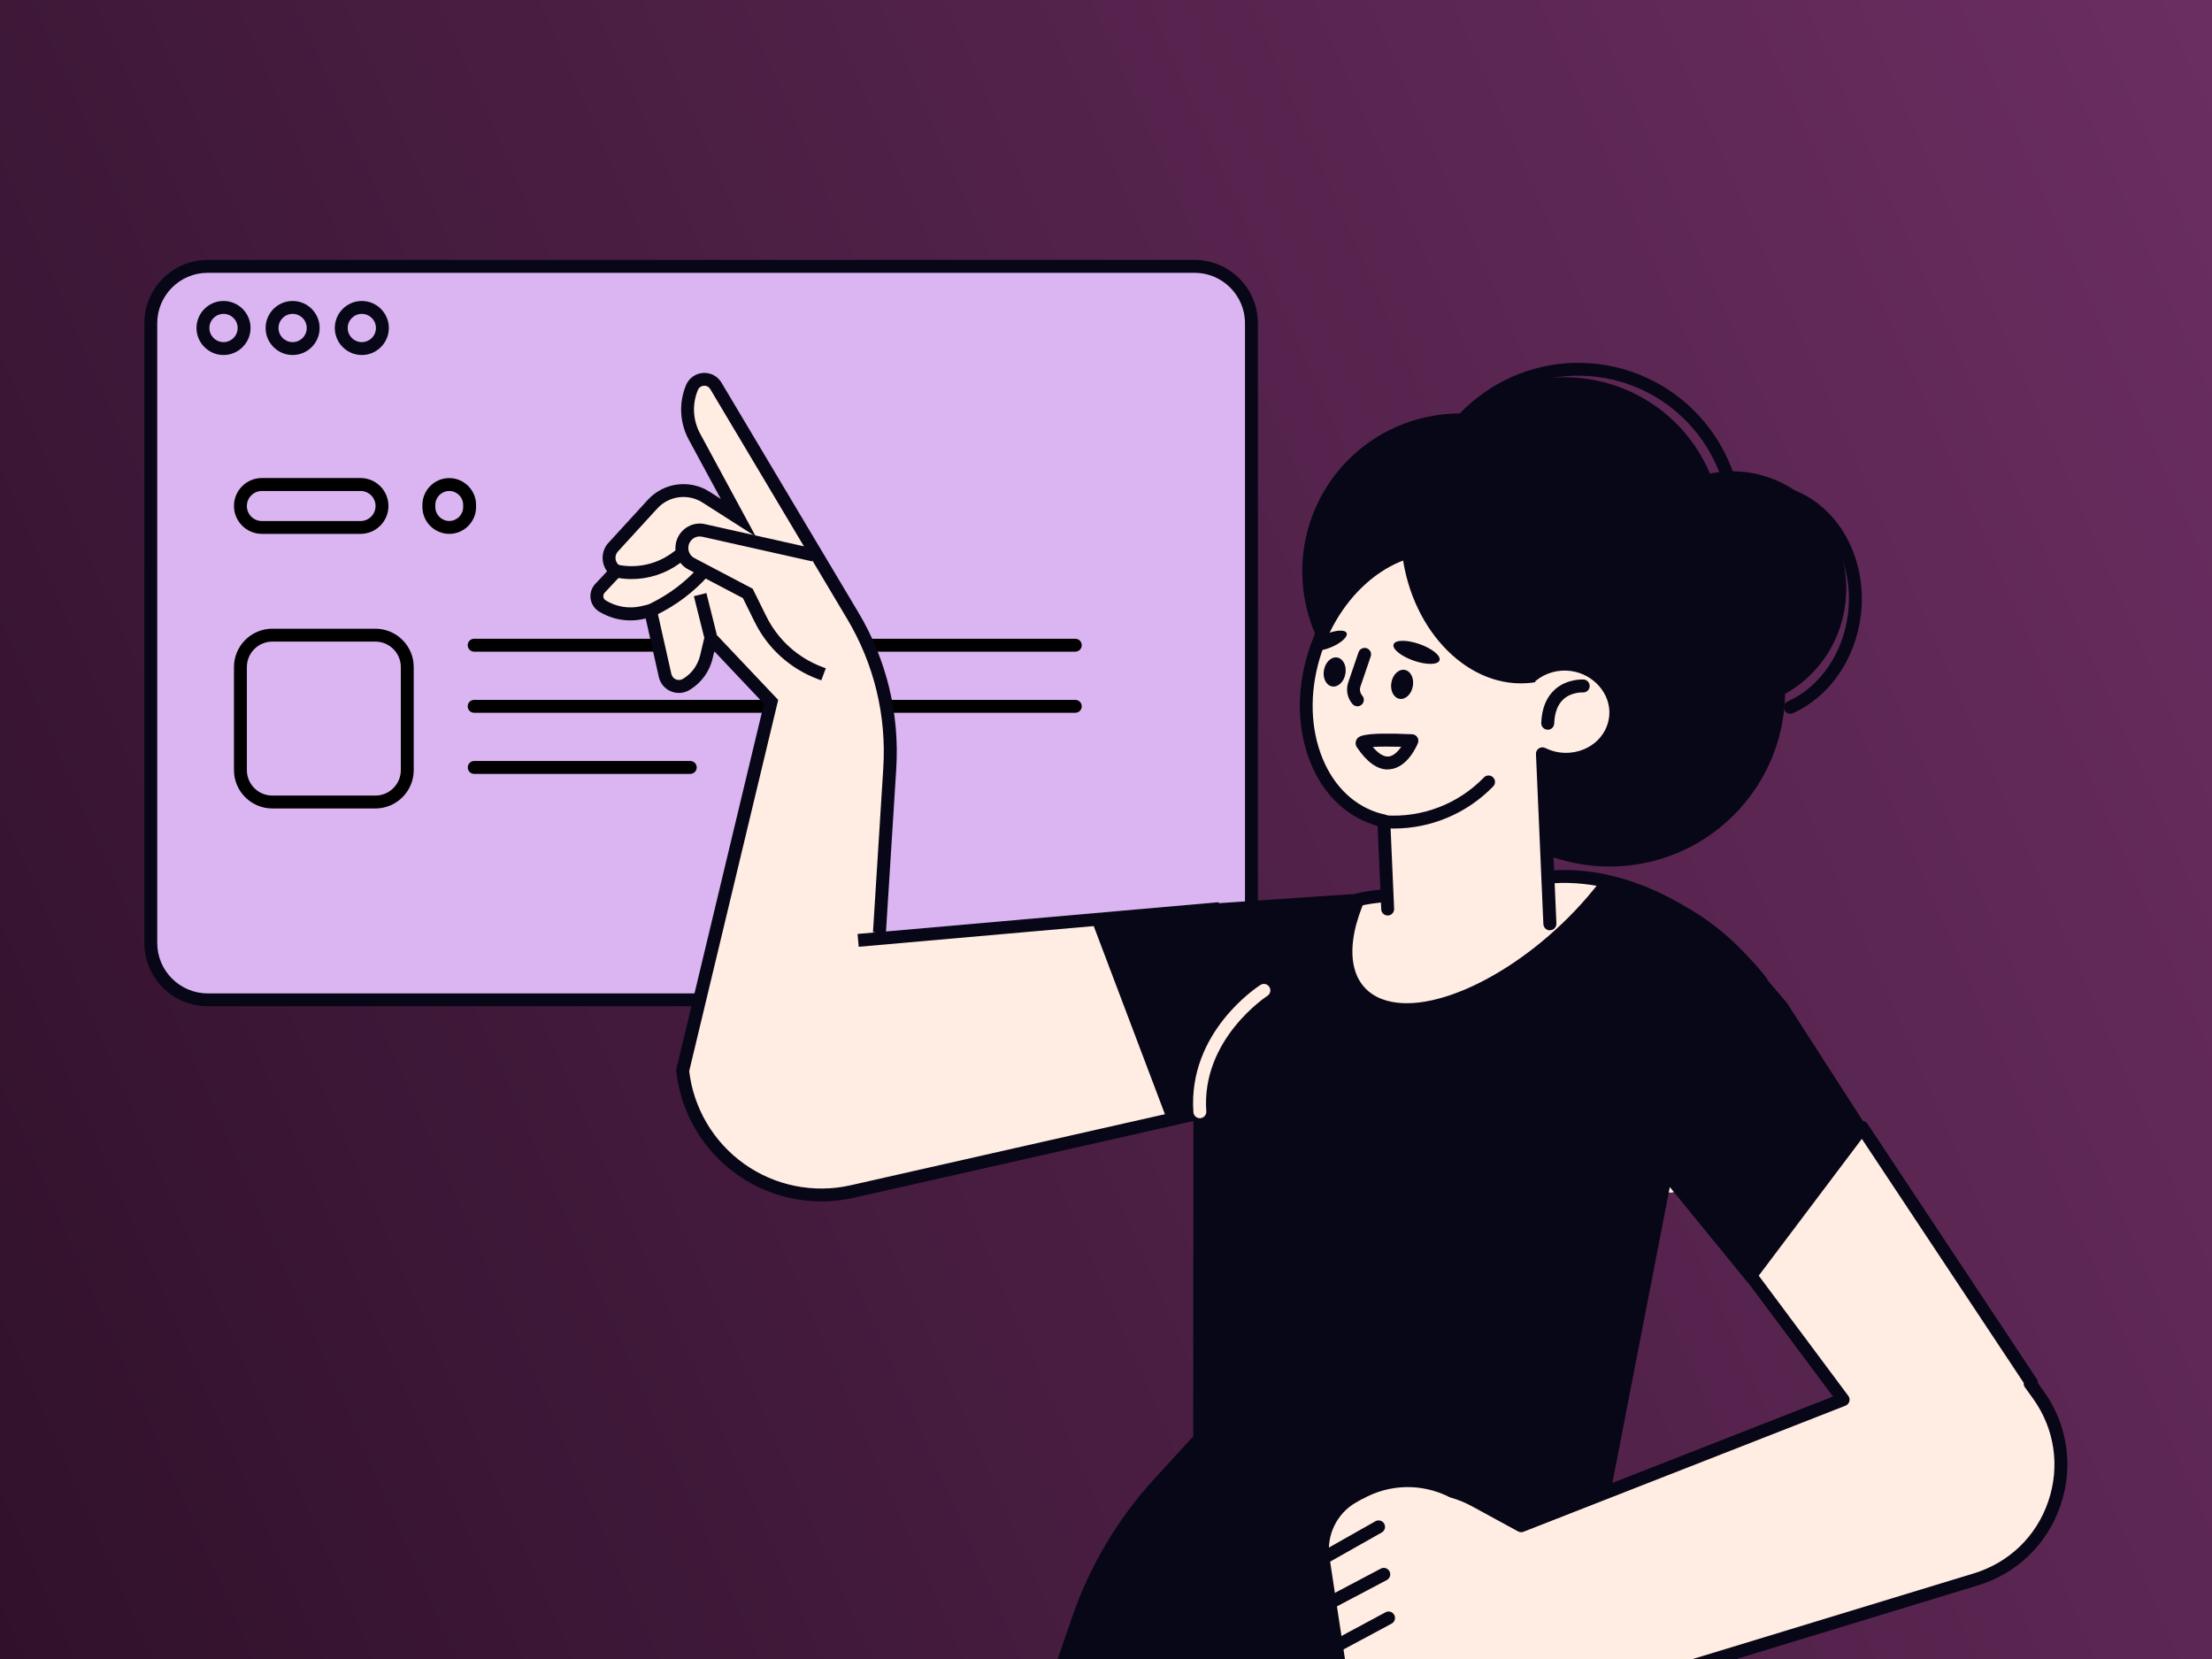 <svg width="800" height="600" viewBox="0 0 800 600" fill="none" xmlns="http://www.w3.org/2000/svg">
<rect x="0" y="0" width="800" height="600" fill="#808080" stroke="none"/>
<g clip-path="url(#clip0_844_227)">
<rect width="800" height="600" fill="url(#paint0_linear_844_227)"/>
<path d="M432.038 96.332H75.129C63.77 96.332 54.562 105.54 54.562 116.898V341.034C54.562 352.392 63.77 361.6 75.129 361.6H432.038C443.397 361.6 452.605 352.392 452.605 341.034V116.898C452.605 105.54 443.397 96.332 432.038 96.332Z" fill="#DAB5F1"/>
<path d="M432.035 363.932H75.101C62.486 363.932 52.203 353.672 52.203 341.034V116.899C52.203 104.283 62.463 94 75.101 94H432.035C444.65 94 454.933 104.26 454.933 116.899V341.034C454.933 353.649 444.673 363.932 432.035 363.932ZM75.101 98.664C65.051 98.664 56.867 106.848 56.867 116.899V341.034C56.867 351.084 65.051 359.269 75.101 359.269H432.035C442.085 359.269 450.269 351.084 450.269 341.034V116.899C450.269 106.848 442.085 98.664 432.035 98.664H75.101Z" fill="#080717"/>
<path d="M80.841 128.394C75.454 128.394 71.07 124.01 71.07 118.624C71.07 113.237 75.454 108.854 80.841 108.854C86.227 108.854 90.612 113.237 90.612 118.624C90.612 124.01 86.227 128.394 80.841 128.394ZM80.841 113.517C78.019 113.517 75.734 115.802 75.734 118.624C75.734 121.445 78.019 123.731 80.841 123.731C83.662 123.731 85.948 121.445 85.948 118.624C85.948 115.802 83.662 113.517 80.841 113.517Z" fill="#080717"/>
<path d="M105.833 128.394C100.446 128.394 96.062 124.01 96.062 118.624C96.062 113.237 100.446 108.854 105.833 108.854C111.219 108.854 115.603 113.237 115.603 118.624C115.603 124.01 111.219 128.394 105.833 128.394ZM105.833 113.517C103.011 113.517 100.726 115.802 100.726 118.624C100.726 121.445 103.011 123.731 105.833 123.731C108.654 123.731 110.939 121.445 110.939 118.624C110.939 115.802 108.654 113.517 105.833 113.517Z" fill="#080717"/>
<path d="M130.856 128.394C125.47 128.394 121.086 124.01 121.086 118.624C121.086 113.237 125.47 108.854 130.856 108.854C136.243 108.854 140.626 113.237 140.626 118.624C140.626 124.01 136.243 128.394 130.856 128.394ZM130.856 113.517C128.035 113.517 125.75 115.802 125.75 118.624C125.75 121.445 128.035 123.731 130.856 123.731C133.678 123.731 135.963 121.445 135.963 118.624C135.963 115.802 133.678 113.517 130.856 113.517Z" fill="#080717"/>
<path d="M130.391 193.079H94.714C89.164 193.079 84.617 188.556 84.617 182.983C84.617 177.409 89.141 172.886 94.714 172.886H130.391C135.964 172.886 140.488 177.409 140.488 182.983C140.488 188.556 135.964 193.079 130.391 193.079ZM94.714 177.573C91.729 177.573 89.281 179.998 89.281 183.006C89.281 186.014 91.706 188.439 94.714 188.439H130.391C133.375 188.439 135.824 186.014 135.824 183.006C135.824 179.998 133.399 177.573 130.391 177.573H94.714Z" fill="black"/>
<path d="M162.474 193.079C157.134 193.079 152.773 188.718 152.773 183.379V182.609C152.773 177.269 157.134 172.909 162.474 172.909C167.814 172.909 172.175 177.269 172.175 182.609V183.379C172.175 188.718 167.814 193.079 162.474 193.079ZM162.474 177.572C159.699 177.572 157.437 179.834 157.437 182.609V183.379C157.437 186.153 159.699 188.415 162.474 188.415C165.249 188.415 167.511 186.153 167.511 183.379V182.609C167.511 179.834 165.249 177.572 162.474 177.572Z" fill="black"/>
<path d="M388.9 235.681H171.48C170.198 235.681 169.148 234.631 169.148 233.349C169.148 232.066 170.198 231.017 171.48 231.017H388.9C390.183 231.017 391.232 232.066 391.232 233.349C391.232 234.631 390.183 235.681 388.9 235.681Z" fill="black"/>
<path d="M388.9 257.788H171.48C170.198 257.788 169.148 256.739 169.148 255.456C169.148 254.174 170.198 253.124 171.48 253.124H388.9C390.183 253.124 391.232 254.174 391.232 255.456C391.232 256.739 390.183 257.788 388.9 257.788Z" fill="black"/>
<path d="M249.643 279.893H171.504C170.221 279.893 169.172 278.843 169.172 277.561C169.172 276.278 170.221 275.229 171.504 275.229H249.643C250.925 275.229 251.975 276.278 251.975 277.561C251.975 278.843 250.925 279.893 249.643 279.893Z" fill="black"/>
<path d="M135.781 229.713H98.518C92.144 229.713 86.977 234.881 86.977 241.256V278.518C86.977 284.893 92.144 290.061 98.518 290.061H135.781C142.156 290.061 147.324 284.893 147.324 278.518V241.256C147.324 234.881 142.156 229.713 135.781 229.713Z" fill="#DAB5F1"/>
<path d="M135.755 292.393H98.492C90.844 292.393 84.617 286.167 84.617 278.519V241.256C84.617 233.608 90.844 227.382 98.492 227.382H135.755C143.403 227.382 149.628 233.608 149.628 241.256V278.519C149.628 286.167 143.403 292.393 135.755 292.393ZM98.492 232.045C93.409 232.045 89.281 236.173 89.281 241.256V278.519C89.281 283.602 93.409 287.729 98.492 287.729H135.755C140.838 287.729 144.965 283.602 144.965 278.519V241.256C144.965 236.173 140.838 232.045 135.755 232.045H98.492Z" fill="black"/>
<path d="M318.079 337.234L321.81 277.912C323.023 258.582 318.383 239.321 308.449 222.671L258.921 139.542C256.869 136.114 251.786 136.464 250.247 140.171C247.868 145.931 248.194 152.437 251.155 157.917L267.012 187.228L245.5 176.5L221.775 197.814C219.373 200.426 219.886 204.553 222.824 206.512L216.994 212.738C215.199 214.65 215.619 217.751 217.857 219.127C222.241 221.809 227.511 222.648 232.501 221.482L235.277 220.829L240.523 244.241C241.293 247.692 245.256 249.348 248.241 247.459L248.451 247.319C251.949 245.104 254.467 241.606 255.423 237.572L257.032 230.786L278.812 253.825L246.842 387.112C250.084 417.099 278.718 437.549 308.122 430.904L472.423 393.758L439.218 328.7L310.291 340.056L317.986 337.211L318.079 337.234Z" fill="#FFECE2"/>
<path d="M297.069 434.496C286.156 434.496 275.382 431.115 266.358 424.655C254.116 415.911 246.188 402.317 244.579 387.37L244.532 386.973L244.626 386.577L276.292 254.525L258.336 235.544L257.731 238.133C256.635 242.796 253.79 246.76 249.732 249.325L249.499 249.465C247.47 250.748 244.906 250.981 242.667 250.048C240.429 249.115 238.773 247.157 238.26 244.802L233.527 223.675L233.036 223.792C227.393 225.121 221.587 224.188 216.644 221.157C214.965 220.131 213.869 218.429 213.589 216.493C213.332 214.558 213.939 212.622 215.291 211.177L219.558 206.63C218.719 205.51 218.16 204.158 217.996 202.735C217.716 200.38 218.463 198.025 220.072 196.3L234.272 180.793C240.032 174.497 249.452 173.261 256.634 177.855L260.692 180.443L249.126 159.06C245.815 152.951 245.442 145.746 248.101 139.31C249.15 136.768 251.505 135.089 254.233 134.879C256.961 134.693 259.527 136.022 260.926 138.377L310.453 221.507C320.666 238.622 325.377 258.186 324.141 278.1L320.433 336.885L440.662 326.299L475.943 395.414L308.704 433.213C304.857 434.076 300.963 434.519 297.092 434.519L297.069 434.496ZM249.243 387.276C250.805 400.754 258.01 412.973 269.063 420.878C280.209 428.853 294.293 431.697 307.654 428.666L469.041 392.173L437.911 331.196L310.569 342.412L310.15 337.771L316.866 337.189L315.724 337.119L319.454 277.797C320.643 258.839 316.143 240.208 306.419 223.885L256.89 140.755C256.401 139.916 255.539 139.426 254.536 139.52C253.556 139.589 252.764 140.172 252.391 141.082C250.269 146.212 250.572 151.948 253.207 156.822L273.353 194.061L254.116 181.772C248.822 178.391 241.92 179.301 237.7 183.918L223.499 199.424C222.823 200.17 222.497 201.173 222.613 202.152C222.73 203.155 223.289 204.041 224.129 204.601L226.414 206.117L218.695 214.348C218.182 214.908 218.182 215.514 218.206 215.84C218.252 216.167 218.416 216.75 219.069 217.146C222.963 219.525 227.533 220.247 231.963 219.221L237.024 218.032L242.807 243.752C243.017 244.638 243.6 245.361 244.463 245.711C245.302 246.061 246.234 245.991 247.027 245.501L247.26 245.361C250.268 243.472 252.368 240.511 253.207 237.037L255.818 226.054L281.445 253.126L249.289 387.253L249.243 387.276Z" fill="#080717"/>
<path d="M531.388 543.438L635.481 368.248L637.043 355.073C618.645 331.708 587.656 314.126 558.624 317.414L497.717 324.293C485.288 325.692 473.909 331.125 465.351 339.73L445.531 359.643C434.851 370.37 437.882 504.823 437.882 504.823L531.435 543.461L531.388 543.438Z" fill="#FFECE2"/>
<path d="M531.389 545.769C531.086 545.769 530.783 545.723 530.503 545.583L436.95 506.944C436.087 506.595 435.528 505.755 435.504 504.846C435.504 504.519 434.758 470.801 435.317 436.197C436.483 365.356 441.824 359.993 443.83 357.964L463.65 338.05C472.534 329.119 484.543 323.406 497.415 321.937L558.321 315.058C590.174 311.467 621.701 331.824 638.84 353.603C639.213 354.093 639.4 354.7 639.33 355.306L637.767 368.481C637.721 368.807 637.628 369.11 637.465 369.39L533.371 544.58C532.952 545.303 532.159 545.723 531.366 545.723L531.389 545.769ZM440.145 503.237L530.41 540.523L633.22 367.478L634.596 355.749C618.134 335.275 588.542 316.364 558.858 319.699L497.951 326.578C486.129 327.907 475.122 333.153 466.961 341.338L447.141 361.252C439.935 368.481 439.026 451.494 440.145 503.214V503.237Z" fill="#080717"/>
<path d="M627.028 294.807C651.816 270.02 651.816 229.831 627.029 205.044C602.241 180.256 562.052 180.256 537.265 205.044C512.477 229.831 512.477 270.02 537.265 294.808C562.052 319.595 602.241 319.595 627.028 294.807Z" fill="#080717"/>
<path d="M553.557 261.002C573.166 248.615 579.022 222.677 566.635 203.068C554.248 183.458 528.31 177.604 508.7 189.991C489.091 202.377 483.237 228.315 495.624 247.924C508.011 267.534 533.948 273.389 553.557 261.002Z" fill="#080717"/>
<path d="M478.713 209.288C476.988 223.069 486.758 235.638 500.516 237.363C514.297 239.089 526.865 229.318 528.59 215.561C530.316 201.803 520.546 189.211 506.788 187.485C493.031 185.76 480.439 195.53 478.713 209.288Z" fill="#080717"/>
<path d="M667.392 218.418C670.335 194.957 654.282 173.625 631.537 170.771C608.792 167.918 587.967 184.625 585.024 208.085C582.081 231.546 598.134 252.877 620.879 255.731C643.624 258.584 664.449 241.879 667.392 218.418Z" fill="#080717"/>
<path d="M647.489 258.141C646.603 258.141 645.74 257.628 645.367 256.765C644.83 255.599 645.367 254.2 646.532 253.687C658.192 248.464 666.54 236.361 668.335 222.091C670.97 201.104 658.495 182.193 640.54 179.954C639.258 179.791 638.348 178.625 638.511 177.343C638.674 176.06 639.841 175.151 641.123 175.314C661.643 177.879 675.914 199.122 672.976 222.674C670.994 238.53 661.597 252.031 648.445 257.931C648.142 258.071 647.815 258.141 647.489 258.141Z" fill="#080717"/>
<path d="M576.052 237.421C593.081 210.905 585.391 175.605 558.875 158.576C532.359 141.546 497.059 149.236 480.03 175.752C463.001 202.268 470.691 237.568 497.206 254.598C523.722 271.627 559.023 263.937 576.052 237.421Z" fill="#080717"/>
<path d="M590.535 244.978C618.957 231.367 630.964 197.292 617.352 168.869C603.741 140.447 569.665 128.441 541.243 142.053C512.821 155.664 500.816 189.739 514.427 218.161C528.038 246.583 562.113 258.59 590.535 244.978Z" fill="#080717"/>
<path d="M570.869 250.002C568.42 250.002 565.926 249.839 563.43 249.536C530.925 245.455 507.816 215.701 511.897 183.219C515.978 150.713 545.732 127.604 578.214 131.685C610.72 135.766 633.828 165.52 629.747 198.002C625.993 227.99 600.343 250.002 570.845 250.002H570.869ZM516.514 183.802C512.76 213.742 534.073 241.164 564.013 244.919C593.954 248.673 621.376 227.36 625.131 197.419C628.885 167.479 607.572 140.056 577.631 136.302C547.69 132.548 520.268 153.861 516.514 183.802Z" fill="#080717"/>
<path d="M565.229 277.89C565.229 277.89 565.042 277.89 564.925 277.89C561.498 277.471 558.257 276.118 555.529 274.02C554.246 273.04 553.103 271.874 552.1 270.615C551.307 269.589 551.494 268.143 552.52 267.35C553.546 266.558 554.992 266.744 555.785 267.77C556.531 268.75 557.417 269.612 558.373 270.359C560.425 271.944 562.897 272.97 565.486 273.297C566.768 273.46 567.678 274.626 567.514 275.908C567.375 277.098 566.371 277.96 565.205 277.96L565.229 277.89Z" fill="#080717"/>
<path d="M501.849 328.795L500.45 296.896C499.354 296.663 498.234 296.383 497.162 296.033C476.409 289.061 466.826 261.872 475.756 235.289C484.687 208.706 508.729 192.78 529.482 199.752C545.991 205.302 555.435 223.653 554.106 244.313C557.884 241.258 562.967 239.673 568.353 240.372C577.937 241.631 585.095 249.979 584.349 259.027C583.533 268.821 574.253 275.793 563.97 274.51C561.778 274.23 559.725 273.577 557.836 272.668L560.519 334.182L501.849 328.819V328.795Z" fill="#FFECE2"/>
<path d="M560.517 336.467C559.281 336.467 558.255 335.488 558.185 334.229L555.502 272.715C555.456 271.899 555.876 271.106 556.552 270.663C557.252 270.22 558.114 270.173 558.86 270.523C560.585 271.363 562.381 271.922 564.247 272.155C568.747 272.715 573.295 271.456 576.699 268.704C579.801 266.186 581.689 262.665 582.015 258.794C582.668 250.982 576.396 243.754 568.048 242.658C563.548 242.075 559.024 243.334 555.573 246.109C554.85 246.692 553.846 246.785 553.03 246.365C552.214 245.946 551.726 245.059 551.772 244.15C553.078 223.956 543.82 207.004 528.733 201.944C509.239 195.392 486.457 210.688 477.969 236.012C473.818 248.371 473.655 261.242 477.526 272.225C481.327 282.998 488.556 290.67 497.907 293.795C498.979 294.144 500.052 294.401 500.962 294.611C501.988 294.844 502.757 295.73 502.804 296.779L504.202 328.679C504.249 329.961 503.269 331.057 501.964 331.104C500.704 331.151 499.585 330.171 499.538 328.865L498.232 298.715C497.649 298.575 497.067 298.388 496.461 298.179C485.734 294.588 477.456 285.89 473.165 273.718C468.945 261.755 469.085 247.811 473.585 234.473C482.913 206.701 508.33 190.098 530.272 197.467C546.222 202.83 556.459 219.596 556.599 239.953C560.283 238.157 564.503 237.458 568.701 237.994C579.497 239.393 587.565 248.884 586.726 259.144C586.306 264.297 583.811 268.961 579.707 272.295C575.324 275.863 569.517 277.472 563.734 276.749C562.592 276.609 561.472 276.376 560.377 276.05L562.895 333.995C562.942 335.278 561.961 336.374 560.655 336.42C560.632 336.42 560.587 336.42 560.563 336.42L560.517 336.467Z" fill="#080717"/>
<path d="M555.246 246.714C554.849 246.784 554.453 246.854 554.057 246.901C531.788 249.676 510.778 228.946 507.14 200.591C507.094 200.264 507.07 199.961 507.047 199.635C514.602 196.837 522.601 196.417 530.156 198.935C547.714 204.811 557.484 224.702 555.246 246.714Z" fill="#080717"/>
<path d="M504.088 299.646C502.968 299.646 501.849 299.599 500.73 299.529C499.447 299.436 498.468 298.34 498.561 297.058C498.654 295.775 499.75 294.796 501.033 294.889C514.347 295.775 527.359 290.785 536.686 281.178C537.573 280.245 539.065 280.222 539.975 281.131C540.907 282.017 540.931 283.51 540.021 284.419C530.531 294.19 517.589 299.646 504.088 299.646Z" fill="#080717"/>
<path d="M487.02 228.945C487.579 230.251 485.084 232.536 481.493 234.052C477.879 235.568 474.521 235.754 473.961 234.448C473.402 233.143 475.897 230.857 479.488 229.342C483.102 227.826 486.46 227.64 487.02 228.945Z" fill="#080717"/>
<path d="M520.615 238.833C520.032 240.488 515.858 240.535 511.265 238.926C506.671 237.317 503.43 234.682 504.013 233.026C504.596 231.371 508.769 231.324 513.363 232.933C517.957 234.542 521.198 237.177 520.615 238.833Z" fill="#080717"/>
<path d="M490.913 255.435C490.26 255.435 489.607 255.155 489.141 254.619C487.275 252.473 486.692 249.442 487.625 246.76L491.332 235.894C491.752 234.682 493.081 234.029 494.294 234.448C495.506 234.868 496.16 236.197 495.74 237.41L492.033 248.276C491.636 249.419 491.892 250.655 492.685 251.587C493.524 252.567 493.408 254.036 492.429 254.875C491.986 255.248 491.45 255.435 490.913 255.435Z" fill="#080717"/>
<path d="M501.869 278.287C498.068 278.287 494.337 275.605 490.746 270.265C490.187 269.426 490.141 268.376 490.607 267.514C491.26 266.324 492.17 264.715 510.731 265.555C511.477 265.578 512.176 265.998 512.596 266.627C513.016 267.257 513.085 268.05 512.805 268.749C512.456 269.659 509.098 277.54 502.732 278.217C502.452 278.24 502.149 278.263 501.869 278.263V278.287ZM496.506 270.172C498.209 272.177 500.237 273.809 502.243 273.6C504.015 273.413 505.624 271.758 506.79 270.079C502.896 269.985 499.025 269.985 496.506 270.148V270.172Z" fill="#080717"/>
<path d="M559.746 263.899C559.746 263.899 559.699 263.899 559.676 263.899C558.393 263.852 557.391 262.779 557.414 261.497C557.601 256.227 559.256 252.146 562.334 249.371C566.788 245.384 572.525 245.757 572.758 245.757C574.041 245.85 574.996 246.97 574.926 248.252C574.833 249.535 573.737 250.514 572.454 250.421C572.361 250.421 568.351 250.234 565.436 252.892C563.36 254.781 562.241 257.743 562.101 261.66C562.054 262.919 561.028 263.922 559.769 263.922L559.746 263.899Z" fill="#080717"/>
<path d="M486.573 243.73C486.06 246.621 483.891 248.65 481.746 248.254C479.601 247.857 478.295 245.222 478.831 242.331C479.368 239.439 481.513 237.411 483.658 237.807C485.803 238.203 487.109 240.838 486.573 243.73Z" fill="#080717"/>
<path d="M510.964 248.207C510.451 251.098 508.282 253.127 506.137 252.731C503.991 252.334 502.686 249.699 503.222 246.808C503.735 243.916 505.904 241.888 508.05 242.284C510.195 242.681 511.501 245.315 510.964 248.207Z" fill="#080717"/>
<path d="M604.236 431.348C603.56 431.348 602.907 431.068 602.441 430.508L578.376 401.733C577.559 400.754 577.676 399.285 578.678 398.446C579.658 397.629 581.127 397.746 581.967 398.749L606.032 427.523C606.848 428.503 606.731 429.972 605.728 430.811C605.285 431.184 604.773 431.348 604.236 431.348Z" fill="#FFECE2"/>
<path d="M479.904 398.701L421.795 404.251L393.953 330.682L435.833 326.974L489.138 323.36L479.904 398.701Z" fill="#080717"/>
<path d="M431.637 385.013C433.782 375.476 438.515 366.685 445.51 359.643L465.331 339.729C473.026 332.011 482.984 326.857 493.92 324.875C486.085 342.271 487.671 356.728 499.843 361.345C517.495 368.037 550.723 351.528 574.041 324.479C575.977 322.24 577.772 319.978 579.451 317.74C601.137 320.794 621.447 332.22 635.414 349.965L646.234 362.674L675.313 407.841L631.987 463.735L603.912 429.318L569.564 606.327H380.359L387.704 584.967C394.117 566.312 404.307 549.197 417.622 534.67L431.543 519.489L431.637 385.036V385.013Z" fill="#080717"/>
<path d="M433.943 404.414C432.73 404.414 431.704 403.481 431.611 402.245C429.559 373.307 454.789 356.891 455.862 356.215C456.958 355.515 458.381 355.842 459.08 356.938C459.78 358.034 459.453 359.456 458.38 360.155C458.147 360.319 434.409 375.802 436.274 401.919C436.368 403.201 435.388 404.32 434.105 404.414C434.059 404.414 433.989 404.414 433.943 404.414Z" fill="#FFECE2"/>
<path d="M491.541 540.08C501.964 534.157 514.626 533.901 525.259 539.287C528.081 540.08 530.832 541.199 533.467 542.622L550.186 551.739L666.615 506.152L633.175 461.288L673.493 407.772L734.681 500.019L734.238 500.322L737.175 504.403C754.501 528.538 743.004 562.536 714.603 571.187C658.103 588.419 579.17 612.483 568.77 615.491L568.491 615.748C554.36 621.647 543.704 624.749 530.272 619.922L510.755 611.924L517.517 616.098C520.688 618.056 521.994 621.997 520.642 625.472C519.966 627.244 518.007 628.176 516.212 627.594L499.095 622.23C491.517 619.549 486.037 612.926 484.848 604.998L478.529 563.515C477.177 554.607 481.444 545.77 489.278 541.316L491.541 540.033V540.08Z" fill="#FFECE2"/>
<path d="M517.288 630.159C516.705 630.159 516.098 630.066 515.515 629.879L498.4 624.516C489.935 621.532 483.872 614.21 482.543 605.395L476.224 563.912C474.731 554.118 479.512 544.231 488.14 539.335L490.401 538.052C501.431 531.779 514.77 531.43 526.126 537.096C529.087 537.959 531.932 539.125 534.59 540.57L550.353 549.152L662.934 505.08L631.314 462.664C630.684 461.825 630.708 460.705 631.314 459.866L671.631 406.351C672.098 405.744 672.798 405.418 673.567 405.418C674.313 405.418 675.012 405.837 675.432 406.467L736.62 498.714C736.923 499.157 737.039 499.67 736.992 500.16L739.068 503.028C747.765 515.153 750.004 530.194 745.247 544.325C740.467 558.456 729.553 569.042 715.283 573.403C655.285 591.707 581.879 614.093 569.94 617.567C569.776 617.707 569.59 617.801 569.403 617.87C556.322 623.327 544.313 627.408 529.506 622.091L523 619.433C523.746 621.601 523.723 624.05 522.837 626.312C521.928 628.644 519.689 630.089 517.311 630.089L517.288 630.159ZM492.686 542.109L490.425 543.392C483.476 547.333 479.629 555.308 480.818 563.212L487.137 604.696C488.21 611.785 493.106 617.684 499.869 620.086L516.914 625.426C517.544 625.612 518.243 625.286 518.477 624.679C519.433 622.254 518.5 619.503 516.285 618.127L509.523 613.953C508.497 613.323 508.124 611.994 508.684 610.922C509.243 609.849 510.525 609.359 511.644 609.826L531.162 617.824C543.054 622.091 552.684 619.829 567.212 613.813C567.468 613.58 567.772 613.417 568.121 613.323C578.241 610.385 652.977 587.603 713.907 569.019C726.709 565.101 736.526 555.587 740.817 542.902C745.107 530.217 743.079 516.692 735.267 505.803L732.328 501.722C732.002 501.256 731.839 500.696 731.909 500.137L673.356 411.877L636.071 461.358L668.459 504.824C668.902 505.406 669.043 506.153 668.833 506.852C668.623 507.552 668.11 508.111 667.433 508.391L551.006 553.978C550.376 554.235 549.653 554.188 549.047 553.862L532.328 544.744C529.902 543.415 527.291 542.366 524.609 541.597C524.469 541.55 524.33 541.503 524.19 541.433C514.186 536.373 502.41 536.653 492.686 542.179V542.109Z" fill="#080717"/>
<path d="M478.507 565.896C477.691 565.896 476.899 565.476 476.479 564.706C475.849 563.587 476.245 562.165 477.365 561.535L497.441 550.179C498.561 549.549 499.983 549.946 500.612 551.065C501.242 552.184 500.846 553.607 499.727 554.236L479.65 565.592C479.277 565.802 478.903 565.896 478.507 565.896Z" fill="#080717"/>
<path d="M481.425 581.752C480.586 581.752 479.77 581.308 479.373 580.516C478.767 579.373 479.21 577.974 480.353 577.368L499.381 567.317C500.523 566.711 501.923 567.154 502.529 568.297C503.135 569.439 502.692 570.839 501.55 571.445L482.522 581.495C482.172 581.682 481.798 581.775 481.425 581.775V581.752Z" fill="#080717"/>
<path d="M484.01 597.257C483.17 597.257 482.376 596.814 481.957 596.021C481.35 594.879 481.77 593.48 482.913 592.873L501.102 583.103C502.245 582.497 503.643 582.916 504.249 584.059C504.855 585.202 504.436 586.601 503.294 587.207L485.105 596.977C484.755 597.164 484.383 597.257 484.01 597.257Z" fill="#080717"/>
<path d="M297.026 246.059L295.883 245.64C285.81 241.885 277.648 234.517 272.914 224.886L268.694 216.329L248.99 205.975C245.772 204.296 243.93 200.869 244.327 197.254C244.607 194.713 245.959 192.404 248.058 190.935C250.156 189.466 252.791 188.976 255.263 189.629L294.787 198.49L293.761 203.037L254.166 194.153C252.931 193.85 251.695 194.06 250.715 194.759C249.736 195.459 249.083 196.531 248.966 197.744C248.78 199.446 249.643 201.055 251.158 201.848L272.215 212.924L277.112 222.834C281.333 231.392 288.584 237.945 297.539 241.279L298.658 241.699L297.026 246.059Z" fill="#080717"/>
<path d="M228.421 209.427C226.393 209.427 224.365 209.217 222.359 208.797L223.315 204.227C230.17 205.672 237.375 204.133 243.042 199.983L244.791 198.7L247.543 202.478L245.794 203.76C240.71 207.468 234.601 209.427 228.398 209.427H228.421Z" fill="#080717"/>
<path d="M236.302 222.928L234.273 218.731L235.277 218.241C241.969 214.977 247.891 210.523 252.835 204.973L256.309 208.075C250.945 214.091 244.556 218.918 237.304 222.439L236.302 222.928Z" fill="#080717"/>
<path d="M255.477 214.49L250.953 215.622L254.687 230.552L259.211 229.421L255.477 214.49Z" fill="#080717"/>
</g>
<defs>
<linearGradient id="paint0_linear_844_227" x1="800" y1="-2.71726e-05" x2="-91.619" y2="391.164" gradientUnits="userSpaceOnUse">
<stop stop-color="#6B2E61"/>
<stop offset="1" stop-color="#30112B"/>
</linearGradient>
<clipPath id="clip0_844_227">
<rect width="800" height="600" fill="white"/>
</clipPath>
</defs>
</svg>
